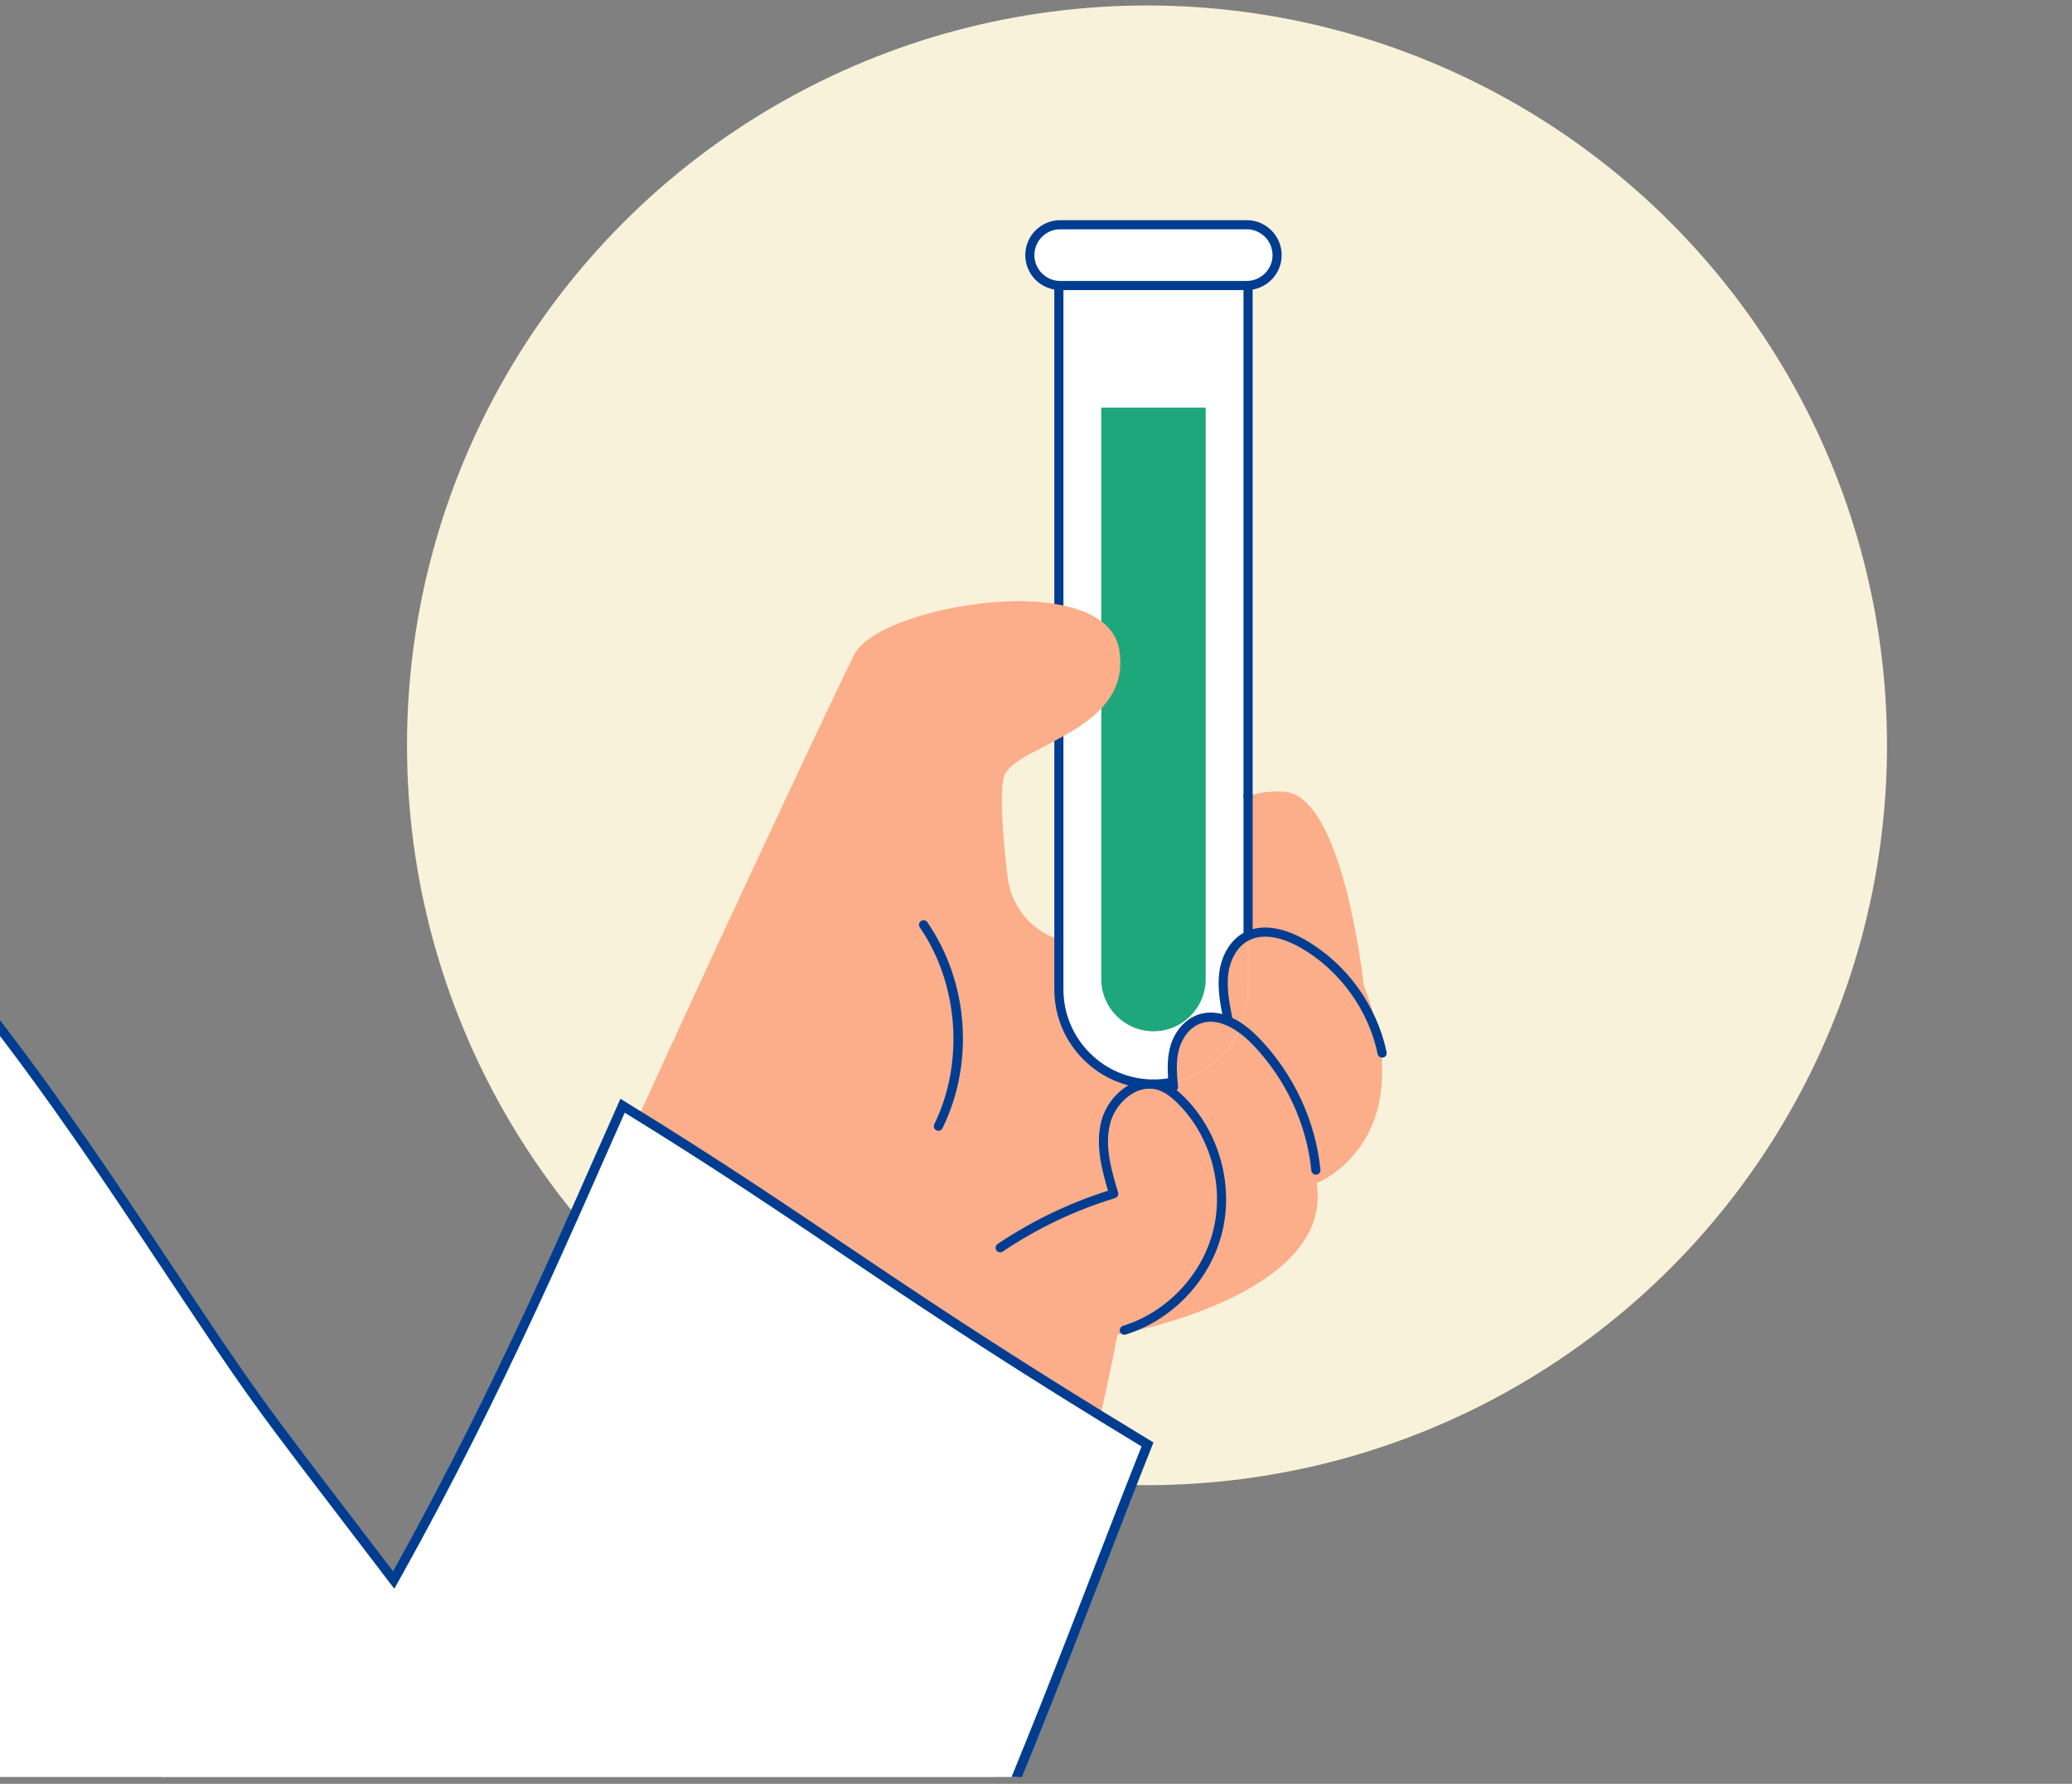 <?xml version="1.0" encoding="UTF-8"?>
<svg xmlns="http://www.w3.org/2000/svg" width="216" height="186" viewBox="0 0 216 186" fill="none">
  <rect x="0" y="0" width="216" height="186" fill="#808080" stroke="none"/>
  <g clip-path="url(#clip0_1286_151431)">
    <circle cx="119.572" cy="77.714" r="77.143" fill="#F9F2DA"></circle>
    <path d="M11.035 196.918C11.035 196.918 22.838 213.255 40.88 227.641C58.097 241.369 83.636 234.852 92.31 214.599C101.205 193.832 111.181 166.644 116.497 139.163C116.497 139.163 139.123 135.223 137.26 123.376C137.26 123.376 148.459 118.992 142.164 102.742C142.164 102.742 140.08 82.817 133.791 82.544C127.502 82.272 125.406 86.177 128.749 95.478C128.749 95.478 119.984 100.805 110.448 97.965C107.498 97.086 105.394 94.477 105.033 91.417C104.618 87.901 104.201 83.215 104.616 81.16C105.324 77.663 118.046 76.489 116.692 67.817C115.339 59.144 91.735 63.015 89.07 68.223C86.405 73.431 53.954 142.607 44.356 167.093C44.356 167.093 18.942 172.627 11.035 196.918Z" fill="#FCAE8A"></path>
    <path d="M97.822 117.91C97.752 117.91 97.68 117.895 97.613 117.862C97.377 117.746 97.28 117.461 97.395 117.225C100.538 110.821 99.932 102.571 95.886 96.697C95.737 96.48 95.791 96.184 96.007 96.035C96.224 95.886 96.52 95.941 96.669 96.157C100.97 102.402 101.59 110.836 98.249 117.644C98.167 117.813 97.998 117.91 97.822 117.91Z" fill="#003D91"></path>
    <path d="M117.206 139.176C117.003 139.176 116.815 139.045 116.752 138.84C116.675 138.59 116.816 138.323 117.067 138.246C121.644 136.837 125.341 132.918 126.485 128.264C127.629 123.608 126.17 118.42 122.769 115.046C121.975 114.258 121.312 113.818 120.621 113.621C119.589 113.326 118.674 113.668 118.089 114.007C116.949 114.666 116.04 115.887 115.717 117.19C115.127 119.572 115.887 122.103 116.557 124.336C116.633 124.587 116.491 124.851 116.24 124.927C112.078 126.197 108.137 128.072 104.527 130.503C104.308 130.65 104.013 130.592 103.866 130.374C103.72 130.156 103.777 129.86 103.995 129.713C107.553 127.319 111.425 125.451 115.511 124.158C114.871 122.008 114.184 119.422 114.794 116.962C115.177 115.416 116.257 113.968 117.612 113.184C118.681 112.565 119.812 112.402 120.883 112.707C121.989 113.022 122.871 113.808 123.439 114.371C127.072 117.975 128.631 123.517 127.408 128.49C126.186 133.464 122.236 137.65 117.347 139.155C117.3 139.17 117.253 139.176 117.206 139.176Z" fill="#003D91"></path>
    <path d="M120.247 113.034C114.8 113.034 110.385 108.613 110.385 103.161V28.49H130.109V103.161C130.109 108.613 125.694 113.034 120.247 113.034Z" fill="white"></path>
    <path d="M130.109 103.161C130.109 104.667 129.772 106.095 129.17 107.372C127.854 110.16 125.274 112.232 122.169 112.846C122.045 109.479 123.27 103.669 129.17 107.372L128.058 105.829C127.368 103.772 126.813 99.195 130.109 97.344V103.161Z" fill="#FCAE8A"></path>
    <path d="M120.247 113.51C119.984 113.51 119.771 113.297 119.771 113.034C119.771 112.771 119.984 112.559 120.247 112.559C120.884 112.559 121.52 112.495 122.139 112.368C122.398 112.317 122.648 112.481 122.7 112.738C122.753 112.996 122.587 113.247 122.33 113.299C121.648 113.439 120.947 113.51 120.247 113.51Z" fill="#003D91"></path>
    <path d="M130.108 97.669C129.846 97.669 129.633 97.456 129.633 97.193V83.049C129.633 82.786 129.846 82.573 130.108 82.573C130.371 82.573 130.584 82.786 130.584 83.049V97.193C130.584 97.456 130.371 97.669 130.108 97.669Z" fill="#003D91"></path>
    <path d="M110.385 98.441C110.122 98.441 109.909 98.228 109.909 97.966V28.49C109.909 28.227 110.122 28.014 110.385 28.014H130.109C130.372 28.014 130.585 28.227 130.585 28.49V83.049C130.585 83.312 130.372 83.524 130.109 83.524C129.846 83.524 129.633 83.312 129.633 83.049V28.966H110.86V97.966C110.86 98.228 110.647 98.441 110.385 98.441Z" fill="#003D91"></path>
    <path d="M120.247 113.51C114.547 113.51 109.909 108.867 109.909 103.161V97.965C109.909 97.703 110.122 97.49 110.385 97.49C110.647 97.49 110.86 97.703 110.86 97.965V103.161C110.86 108.343 115.071 112.558 120.247 112.558C120.509 112.558 120.722 112.771 120.722 113.034C120.722 113.297 120.509 113.51 120.247 113.51Z" fill="#003D91"></path>
    <path d="M120.247 107.533C117.241 107.533 114.805 105.094 114.805 102.086V42.499H125.689V102.086C125.689 105.094 123.252 107.533 120.247 107.533Z" fill="#1FA77C"></path>
    <path d="M129.971 29.768H110.523C108.775 29.768 107.358 28.35 107.358 26.601C107.358 24.851 108.775 23.433 110.523 23.433H129.971C131.718 23.433 133.135 24.851 133.135 26.601C133.135 28.35 131.718 29.768 129.971 29.768Z" fill="white"></path>
    <path d="M129.97 30.244H110.522C108.515 30.244 106.882 28.61 106.882 26.601C106.882 24.592 108.515 22.957 110.522 22.957H129.97C131.977 22.957 133.61 24.592 133.61 26.601C133.61 28.61 131.977 30.244 129.97 30.244ZM110.522 23.909C109.039 23.909 107.833 25.116 107.833 26.601C107.833 28.085 109.039 29.293 110.522 29.293H129.97C131.452 29.293 132.659 28.085 132.659 26.601C132.659 25.116 131.452 23.909 129.97 23.909H110.522Z" fill="#003D91"></path>
    <path d="M137.177 122.486C136.936 122.486 136.729 122.303 136.705 122.057C136.221 117.197 134.051 112.533 130.593 108.924C129.722 108.015 127.459 105.974 125.256 106.684C123.962 107.1 123.197 108.353 122.913 109.385C122.581 110.593 122.667 111.873 122.803 113.303C122.827 113.564 122.636 113.796 122.374 113.821C122.111 113.852 121.88 113.654 121.856 113.393C121.711 111.868 121.621 110.496 121.996 109.133C122.442 107.51 123.58 106.224 124.965 105.778C127.581 104.935 130.044 106.976 131.28 108.267C134.884 112.028 137.147 116.892 137.651 121.963C137.677 122.224 137.486 122.458 137.225 122.484C137.209 122.485 137.193 122.486 137.177 122.486Z" fill="#003D91"></path>
    <path d="M144.083 110.285C143.862 110.285 143.664 110.13 143.617 109.906C142.659 105.292 139.65 101.144 135.568 98.81C134.314 98.093 131.928 97.051 130.049 98.13C128.975 98.748 128.224 100.045 128.04 101.601C127.867 103.067 128.159 104.57 128.442 106.023C128.492 106.282 128.323 106.531 128.066 106.581C127.807 106.633 127.558 106.463 127.508 106.205C127.211 104.68 126.905 103.103 127.095 101.49C127.315 99.636 128.242 98.072 129.575 97.305C131.866 95.989 134.609 97.166 136.04 97.984C140.355 100.452 143.536 104.836 144.549 109.712C144.602 109.969 144.437 110.221 144.18 110.275C144.147 110.281 144.115 110.285 144.083 110.285Z" fill="#003D91"></path>
    <path d="M105.715 72.042C106.186 73.98 106.722 75.903 107.337 77.799C107.413 78.032 107.495 78.263 107.573 78.495C111.462 76.375 117.657 74.004 116.692 67.817C116.04 63.643 110.234 62.375 104.088 62.764C104.331 65.895 104.975 68.996 105.715 72.042Z" fill="#FCAE8A"></path>
    <path d="M-148.632 65.254C-109.324 49.669 -61.774 52.915 -28.048 78.354C-10.312 91.733 2.842 110.22 15.21 128.805C27.586 147.4 25.403 144.26 40.578 164.145L41.041 164.751L41.412 164.085C52.379 144.413 59.849 126.612 64.903 115.295C75.157 121.598 82.137 126.367 89.873 131.573C97.663 136.815 106.214 142.493 119.624 150.614C113.203 166.751 105.555 187.905 96.657 206.585C92.174 215.998 87.381 224.764 82.281 231.925C77.176 239.093 71.79 244.615 66.133 247.59C47.165 257.565 29.324 254.188 15.31 247.233C1.283 240.271 -8.867 229.739 -12.361 225.513L-13.541 224.085L-13.24 225.912L-0.409 303.743H-193.728L-187.724 264.125L-187.606 263.349L-188.359 263.571C-194.878 265.487 -201.925 265.347 -208.852 264.537L-210.235 264.367C-233.083 261.409 -249.898 240.833 -253.462 217.917C-257.026 194.994 -249.42 171.648 -238.677 150.969C-219.135 113.355 -187.937 80.838 -148.632 65.254Z" fill="white" stroke="#003D91"></path>
  </g>
  <defs>
    <clipPath id="clip0_1286_151431">
      <rect width="216" height="185.143" fill="white" transform="translate(0 0.143)"></rect>
    </clipPath>
  </defs>
</svg>
